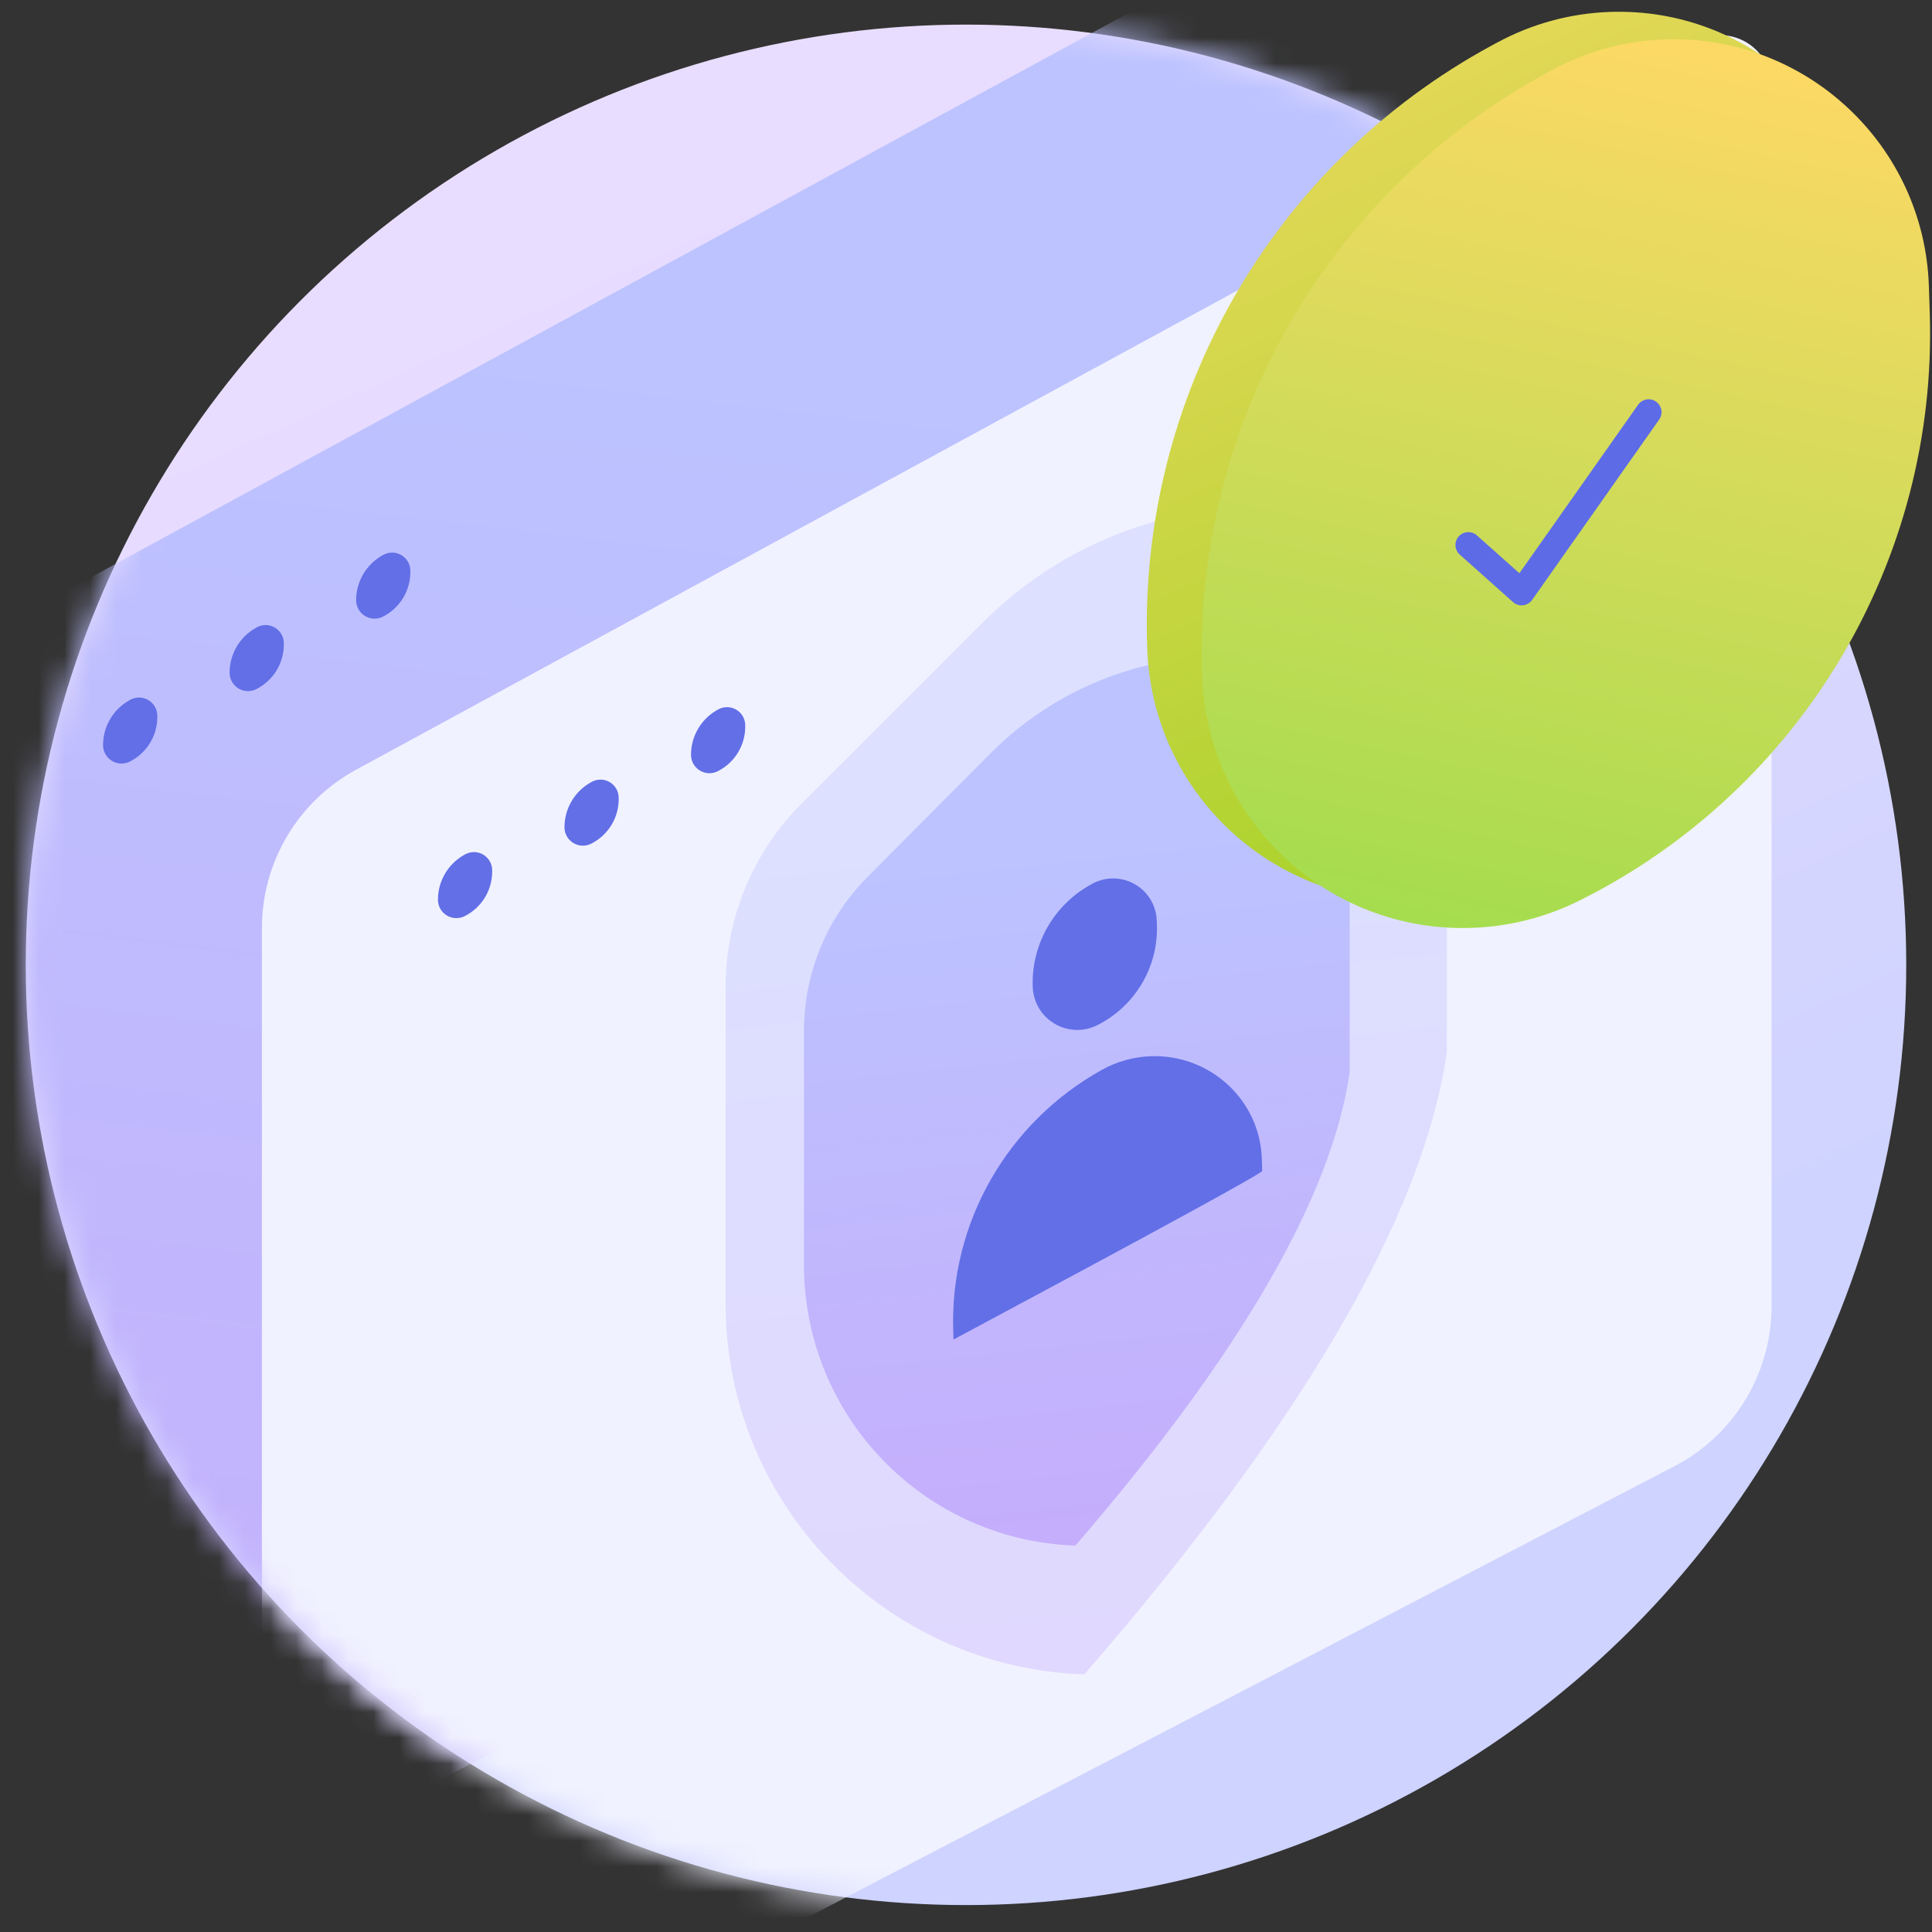 <?xml version="1.0" encoding="UTF-8"?>
<svg xmlns="http://www.w3.org/2000/svg" xmlns:xlink="http://www.w3.org/1999/xlink" width="75px" height="75px" viewBox="0 0 75 75" version="1.1">
  <rect x="0" y="0" width="75" height="75" fill="#333333" stroke="none"/>
  <title>2</title>
  <defs>
    <linearGradient x1="50%" y1="0%" x2="82.335%" y2="71.023%" id="linearGradient-1">
      <stop stop-color="#E9DDFF" offset="0%"></stop>
      <stop stop-color="#CED3FF" offset="100%"></stop>
    </linearGradient>
    <circle id="path-2" cx="36.5" cy="36.5" r="36.5"></circle>
    <linearGradient x1="40.016%" y1="100%" x2="46.511%" y2="21.93%" id="linearGradient-4">
      <stop stop-color="#C5ADFC" offset="0%"></stop>
      <stop stop-color="#BCC3FF" offset="100%"></stop>
    </linearGradient>
    <linearGradient x1="42.135%" y1="100%" x2="47.252%" y2="21.93%" id="linearGradient-5">
      <stop stop-color="#C5ADFC" offset="0%"></stop>
      <stop stop-color="#BCC3FF" offset="100%"></stop>
    </linearGradient>
    <linearGradient x1="42.223%" y1="100%" x2="47.283%" y2="21.93%" id="linearGradient-6">
      <stop stop-color="#C5ADFC" offset="0%"></stop>
      <stop stop-color="#BCC3FF" offset="100%"></stop>
    </linearGradient>
    <linearGradient x1="30.523%" y1="100%" x2="71.192%" y2="-10.436%" id="linearGradient-7">
      <stop stop-color="#A0D224" offset="0%"></stop>
      <stop stop-color="#F0D961" offset="100%"></stop>
    </linearGradient>
    <linearGradient x1="50%" y1="0%" x2="69.477%" y2="109.43%" id="linearGradient-8">
      <stop stop-color="#FBD964" offset="0%"></stop>
      <stop stop-color="#9CDD4C" offset="100%"></stop>
    </linearGradient>
  </defs>
  <g id="2" stroke="none" stroke-width="1" fill="none" fill-rule="evenodd">
    <g id="Group-6" transform="translate(1, -6)">
      <g id="Group-106-Copy-6" transform="translate(0, 6)">
        <g id="Group-104" transform="translate(0, 0.955)">
          <mask id="mask-3" fill="white">
            <use xlink:href="#path-2"></use>
          </mask>
          <use id="Oval-Copy-46" fill="url(#linearGradient-1)" xlink:href="#path-2"></use>
          <g id="Group-Copy-2" mask="url(#mask-3)">
            <g transform="translate(-3.833, -6.955)">
              <path d="M3.656,29.881 L55.65,1.607 C56.62,1.079 57.834,1.438 58.362,2.409 C58.522,2.702 58.605,3.03 58.605,3.364 L58.605,50.707 C58.605,53.317 57.152,55.711 54.837,56.916 L2.923,83.933 C1.943,84.443 0.736,84.062 0.226,83.082 C0.077,82.797 -9.06446386e-15,82.48 0,82.158 L0,36.03 C4.12679076e-15,33.466 1.403,31.106 3.656,29.881 Z" id="Path-274-Copy" fill="url(#linearGradient-4)"></path>
              <g id="Group-Copy" stroke-width="1" fill="none" transform="translate(6.833, 26.955)">
                <path d="M1.053,6.213 L1.082,6.229 C1.714,6.581 2.105,7.248 2.105,7.971 C2.105,8.366 1.785,8.686 1.389,8.686 C1.276,8.686 1.164,8.659 1.063,8.608 L1.053,8.602 C0.406,8.271 5.33014567e-16,7.606 0,6.88 L0,6.831 C-4.78770385e-17,6.44 0.317,6.123 0.708,6.123 C0.829,6.123 0.947,6.154 1.053,6.213 Z" id="Path-160-Copy-12" fill="#626FE7" transform="translate(1.053, 7.384) scale(-1, 1) translate(-1.053, -7.384) "></path>
                <path d="M5.965,3.4 L5.994,3.416 C6.626,3.768 7.017,4.435 7.017,5.158 C7.017,5.553 6.697,5.874 6.302,5.874 C6.188,5.874 6.076,5.847 5.975,5.795 L5.965,5.789 C5.319,5.458 4.912,4.793 4.912,4.067 L4.912,4.018 C4.912,3.627 5.229,3.31 5.62,3.31 C5.741,3.31 5.859,3.341 5.965,3.4 Z" id="Path-160-Copy-11" fill="#626FE7" transform="translate(5.965, 4.571) scale(-1, 1) translate(-5.965, -4.571) "></path>
                <path d="M10.877,0.587 L10.907,0.603 C11.538,0.956 11.929,1.622 11.929,2.345 C11.929,2.74 11.609,3.061 11.214,3.061 C11.1,3.061 10.988,3.034 10.887,2.982 L10.877,2.977 C10.231,2.645 9.824,1.98 9.824,1.254 L9.824,1.205 C9.824,0.814 10.141,0.497 10.532,0.497 C10.653,0.497 10.771,0.528 10.877,0.587 Z" id="Path-160-Copy-10" fill="#626FE7" transform="translate(10.877, 1.758) scale(-1, 1) translate(-10.877, -1.758) "></path>
              </g>
            </g>
          </g>
          <g id="Group" mask="url(#mask-3)">
            <g transform="translate(9.167, -0.955)">
              <path d="M3.656,29.881 L55.65,1.607 C56.62,1.079 57.834,1.438 58.362,2.409 C58.522,2.702 58.605,3.03 58.605,3.364 L58.605,50.707 C58.605,53.317 57.152,55.711 54.837,56.916 L2.923,83.933 C1.943,84.443 0.736,84.062 0.226,83.082 C0.077,82.797 -9.06446386e-15,82.48 0,82.158 L0,36.03 C4.12679076e-15,33.466 1.403,31.106 3.656,29.881 Z" id="Path-274-Copy" fill="#F1F2FF"></path>
              <path d="M35.981,24.132 L43.051,31.197 C44.939,33.084 46,35.644 46,38.313 L46,50.598 C46,58.368 39.839,64.739 32.073,65 C32.073,65 32.073,65 32.073,65 C23.61,55.25 18.919,47.2 18,40.851 L18,21.845 C18,20.405 19.168,19.237 20.608,19.237 C20.684,19.237 20.759,19.241 20.835,19.247 L26.569,19.747 C30.125,20.057 33.457,21.609 35.981,24.132 Z" id="Path-245-Copy-5" fill="url(#linearGradient-5)" opacity="0.381" transform="translate(32, 42) scale(-1, 1) translate(-32, -42) "></path>
              <g id="Group-3" stroke-width="1" fill="none" transform="translate(21.043, 25)">
                <path d="M13.94,4.242 L18.719,9.045 C20.298,10.632 21.184,12.779 21.184,15.018 L21.184,24.101 C21.184,29.981 16.523,34.801 10.648,35 C10.648,35 10.648,35 10.648,35 C4.244,27.581 0.695,21.456 0,16.626 L0,2.396 C-1.48488326e-16,1.184 0.983,0.201 2.195,0.201 C2.259,0.201 2.323,0.204 2.387,0.209 L5.998,0.526 C9.001,0.789 11.814,2.105 13.94,4.242 Z" id="Path-245-Copy-4" fill="url(#linearGradient-6)" transform="translate(10.592, 17.5) scale(-1, 1) translate(-10.592, -17.5) "></path>
                <path d="M11.381,9.305 L11.418,9.326 C12.871,10.113 13.754,11.654 13.698,13.305 L13.698,13.31 C13.666,14.265 12.866,15.013 11.911,14.981 C11.663,14.972 11.42,14.911 11.198,14.8 C9.731,14.069 8.824,12.55 8.877,10.911 L8.883,10.738 C8.913,9.804 9.695,9.071 10.629,9.102 C10.892,9.11 11.149,9.18 11.381,9.305 Z" id="Path-160-Copy-24" fill="#626FE7" transform="translate(11.289, 12) scale(-1, 1) translate(-11.289, -12) "></path>
                <path d="M5.789,20.454 C5.793,20.35 5.798,20.193 5.804,19.983 C5.876,17.714 7.798,15.931 10.096,16.002 C10.769,16.023 11.427,16.204 12.013,16.531 C15.697,18.583 17.921,22.487 17.783,26.662 L17.772,27 C9.781,22.726 5.787,20.544 5.789,20.454 Z" id="Path-Copy" fill="#626FE7" transform="translate(11.789, 21.5) scale(-1, 1) translate(-11.789, -21.5) "></path>
              </g>
              <g id="Group-Copy" stroke-width="1" fill="none" transform="translate(6.833, 26.955)">
                <path d="M1.053,6.213 L1.082,6.229 C1.714,6.581 2.105,7.248 2.105,7.971 C2.105,8.366 1.785,8.686 1.389,8.686 C1.276,8.686 1.164,8.659 1.063,8.608 L1.053,8.602 C0.406,8.271 5.33014567e-16,7.606 0,6.88 L0,6.831 C-4.78770385e-17,6.44 0.317,6.123 0.708,6.123 C0.829,6.123 0.947,6.154 1.053,6.213 Z" id="Path-160-Copy-12" fill="#626FE7" transform="translate(1.053, 7.384) scale(-1, 1) translate(-1.053, -7.384) "></path>
                <path d="M5.965,3.4 L5.994,3.416 C6.626,3.768 7.017,4.435 7.017,5.158 C7.017,5.553 6.697,5.874 6.302,5.874 C6.188,5.874 6.076,5.847 5.975,5.795 L5.965,5.789 C5.319,5.458 4.912,4.793 4.912,4.067 L4.912,4.018 C4.912,3.627 5.229,3.31 5.62,3.31 C5.741,3.31 5.859,3.341 5.965,3.4 Z" id="Path-160-Copy-11" fill="#626FE7" transform="translate(5.965, 4.571) scale(-1, 1) translate(-5.965, -4.571) "></path>
                <path d="M10.877,0.587 L10.907,0.603 C11.538,0.956 11.929,1.622 11.929,2.345 C11.929,2.74 11.609,3.061 11.214,3.061 C11.1,3.061 10.988,3.034 10.887,2.982 L10.877,2.977 C10.231,2.645 9.824,1.98 9.824,1.254 L9.824,1.205 C9.824,0.814 10.141,0.497 10.532,0.497 C10.653,0.497 10.771,0.528 10.877,0.587 Z" id="Path-160-Copy-10" fill="#626FE7" transform="translate(10.877, 1.758) scale(-1, 1) translate(-10.877, -1.758) "></path>
              </g>
            </g>
          </g>
        </g>
        <path d="M54.566,7.181 L64.817,1.607 C65.787,1.079 67.002,1.438 67.529,2.409 C67.689,2.702 67.772,3.03 67.772,3.364 L67.772,18.264 L67.772,18.264 L54.566,7.181 Z" id="Path-274-Copy-2" fill="#F1F2FF"></path>
      </g>
      <g id="Group-3-Copy-12" transform="translate(43, 0)">
        <g id="Group-27-Copy">
          <path d="M15.179,7.656 L15.387,7.768 C23.909,12.391 29.086,21.433 28.759,31.123 L28.757,31.172 C28.569,36.763 23.883,41.142 18.292,40.954 C16.839,40.905 15.414,40.543 14.113,39.895 C5.513,35.605 0.2,26.699 0.512,17.093 L0.546,16.047 C0.723,10.576 5.303,6.284 10.775,6.462 C12.316,6.512 13.824,6.921 15.179,7.656 Z" id="Path-160-Copy-3" fill="url(#linearGradient-7)" transform="translate(14.646, 23.467) scale(-1, 1) translate(-14.646, -23.467) "></path>
          <path d="M17.313,8.723 L17.52,8.835 C26.042,13.458 31.219,22.5 30.892,32.189 L30.891,32.238 C30.702,37.829 26.017,42.209 20.426,42.02 C18.973,41.971 17.547,41.61 16.246,40.961 C7.646,36.672 2.333,27.765 2.645,18.16 L2.679,17.114 C2.857,11.642 7.436,7.351 12.908,7.528 C14.449,7.578 15.957,7.987 17.313,8.723 Z" id="Path-160-Copy-2" fill="url(#linearGradient-8)" transform="translate(16.779, 24.533) scale(-1, 1) translate(-16.779, -24.533) "></path>
          <g id="Group-5" transform="translate(8.05, 12.3)"></g>
        </g>
        <polyline id="Path-130-Copy-5" stroke="#5D6BE7" stroke-linecap="round" stroke-linejoin="round" points="13 27.157 15.069 29 20 22"></polyline>
      </g>
    </g>
  </g>
</svg>
